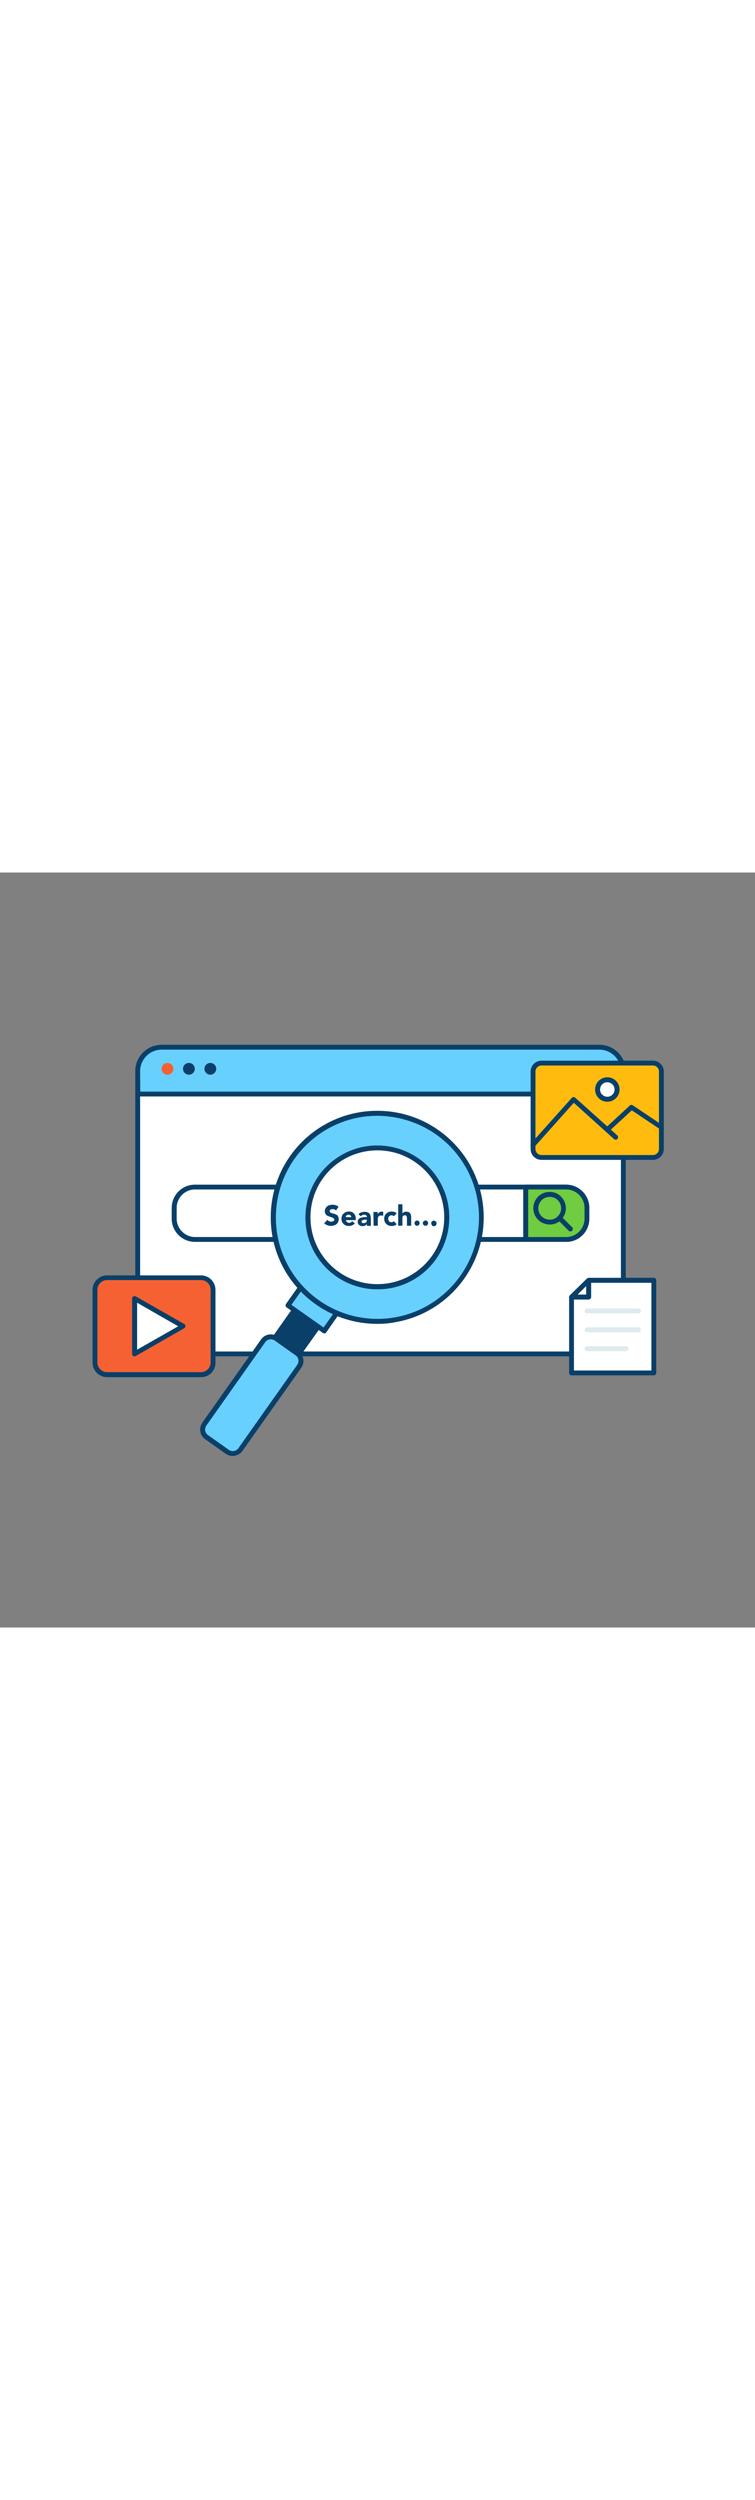 <svg xmlns="http://www.w3.org/2000/svg" xmlns:xlink="http://www.w3.org/1999/xlink" id="Layer_1" x="0px" y="0px" viewBox="0 0 500 500" style="width: 151px;" xml:space="preserve" data-imageid="search-engine-32" class="illustrations_image"><rect x="0" y="0" width="500" height="500" fill="#808080" stroke="none"/> <style type="text/css"> .st0_search-engine-32{fill:#FFFFFF;} .st1_search-engine-32{fill:#093F68;} .st2_search-engine-32{fill:#68E1FD;} .st3_search-engine-32{fill:#F56132;} .st4_search-engine-32{fill:#70CC40;} .st5_search-engine-32{fill:#FFBC0E;} .st6_search-engine-32{fill:#DFEAEF;} </style> <g id="screen_search-engine-32"> <path class="st0_search-engine-32" d="M412.8,131.6v171.3c0,8.8-7.1,15.9-15.9,15.9c0,0,0,0,0,0H107.1c-8.8,0-15.9-7.1-15.9-15.9l0,0V131.6&#10;&#9;&#9;c0-8.8,7.1-15.9,15.9-15.9h289.8C405.7,115.7,412.8,122.8,412.8,131.6C412.8,131.6,412.8,131.6,412.8,131.6z"></path> <path class="st1_search-engine-32" d="M396.9,320.4H107.1c-9.7,0-17.5-7.9-17.5-17.5V131.6c0-9.7,7.9-17.5,17.5-17.5h289.8c9.7,0,17.5,7.8,17.5,17.5&#10;&#9;&#9;v171.3C414.4,312.6,406.6,320.4,396.9,320.4z M107.1,117.3c-7.9,0-14.3,6.4-14.3,14.3v171.3c0,7.9,6.4,14.3,14.3,14.3h289.8&#10;&#9;&#9;c7.9,0,14.3-6.4,14.3-14.3V131.6c0-7.9-6.4-14.3-14.3-14.3L107.1,117.3z"></path> <path class="st0_search-engine-32" d="M388.7,222.1v7.1c0,7.6-6.2,13.8-13.8,13.8H129.1c-7.6,0-13.8-6.2-13.8-13.8v-7.1c0-7.6,6.2-13.8,13.8-13.8&#10;&#9;&#9;h245.7C382.5,208.3,388.7,214.5,388.7,222.1C388.7,222.1,388.7,222.1,388.7,222.1z"></path> <path class="st1_search-engine-32" d="M374.9,244.6H129.1c-8.5,0-15.4-6.9-15.4-15.4v-7.1c0-8.5,6.9-15.4,15.4-15.4h245.7c8.5,0,15.4,6.9,15.4,15.4&#10;&#9;&#9;v7.1C390.3,237.8,383.4,244.7,374.9,244.6z M129.1,209.9c-6.7,0-12.1,5.5-12.1,12.2v7.1c0,6.7,5.5,12.2,12.2,12.2h245.7&#10;&#9;&#9;c6.7,0,12.2-5.4,12.2-12.2v-7.1c0-6.7-5.5-12.2-12.2-12.2L129.1,209.9z"></path> <path class="st2_search-engine-32 targetColor" d="M412.8,131.6v15.1H91.2v-15.1c0-8.8,7.1-15.9,15.9-15.9h289.8C405.7,115.7,412.8,122.8,412.8,131.6&#10;&#9;&#9;C412.8,131.6,412.8,131.6,412.8,131.6z" style="fill: rgb(104, 208, 253);"></path> <path class="st1_search-engine-32" d="M412.8,148.3H91.2c-0.9,0-1.6-0.7-1.6-1.6c0,0,0,0,0,0v-15.1c0-9.7,7.9-17.5,17.5-17.5h289.8&#10;&#9;&#9;c9.7,0,17.5,7.8,17.5,17.5v15.1C414.4,147.6,413.7,148.3,412.8,148.3z M92.9,145.1h318.3v-13.5c0-7.9-6.4-14.3-14.3-14.3H107.1&#10;&#9;&#9;c-7.9,0-14.3,6.4-14.3,14.3L92.9,145.1z"></path> <circle class="st3_search-engine-32" cx="110.9" cy="130" r="3.9"></circle> <circle class="st1_search-engine-32" cx="125.1" cy="130" r="3.9"></circle> <circle class="st1_search-engine-32" cx="139.3" cy="130" r="3.9"></circle> <path class="st4_search-engine-32" d="M388.7,222.1v7.1c0,7.6-6.2,13.8-13.8,13.8h-26.8v-34.7h26.8C382.5,208.3,388.7,214.5,388.7,222.1&#10;&#9;&#9;C388.7,222.1,388.7,222.1,388.7,222.1z"></path> <path class="st1_search-engine-32" d="M374.9,244.6h-26.8c-0.9,0-1.6-0.7-1.6-1.6c0,0,0,0,0,0v-34.7c0-0.9,0.7-1.6,1.6-1.6h26.8&#10;&#9;&#9;c8.5,0,15.4,6.9,15.4,15.4v7.1C390.3,237.8,383.4,244.6,374.9,244.6z M349.8,241.4h25.1c6.7,0,12.2-5.4,12.2-12.2v-7.1&#10;&#9;&#9;c0-6.7-5.5-12.2-12.2-12.2h-25.1V241.4z"></path> <path class="st1_search-engine-32" d="M364,233.1c-6,0-10.8-4.8-10.8-10.8c0-6,4.8-10.8,10.8-10.8c2.9,0,5.6,1.1,7.6,3.2l0,0c4.2,4.2,4.2,11,0,15.3&#10;&#9;&#9;C369.7,232,366.9,233.2,364,233.1z M364,214.8c-4.2,0-7.5,3.4-7.5,7.6c0,4.2,3.4,7.5,7.6,7.5c4.2,0,7.5-3.4,7.5-7.6&#10;&#9;&#9;c0-2-0.8-3.9-2.2-5.3C368,215.6,366.1,214.8,364,214.8z"></path> <path class="st1_search-engine-32" d="M377.7,237.7c-0.4,0-0.8-0.2-1.1-0.5l-7.2-7.2c-0.7-0.6-0.7-1.6-0.1-2.3c0.6-0.7,1.6-0.7,2.3-0.1&#10;&#9;&#9;c0,0,0,0,0.1,0.1l7.2,7.2c0.6,0.6,0.6,1.7,0,2.3C378.6,237.5,378.2,237.7,377.7,237.7z"></path> </g> <g id="search_search-engine-32"> <rect x="179.6" y="293.7" transform="matrix(0.577 -0.817 0.817 0.577 -164.314 289.147)" class="st1_search-engine-32" width="34.9" height="19.1"></rect> <path class="st1_search-engine-32" d="M194.8,324.6c-0.3,0-0.7-0.1-0.9-0.3l-15.6-11c-0.3-0.2-0.6-0.6-0.7-1c-0.1-0.4,0-0.9,0.3-1.2l20.2-28.6&#10;&#9;&#9;c0.5-0.7,1.5-0.9,2.3-0.4l15.6,11c0.7,0.5,0.9,1.5,0.4,2.3l-20.2,28.5C195.8,324.3,195.3,324.6,194.8,324.6z M181.4,311.6l13,9.1&#10;&#9;&#9;l18.2-25.8l-13-9.1L181.4,311.6z"></path> <rect x="195.3" y="266.3" transform="matrix(0.577 -0.817 0.817 0.577 -139.441 292.575)" class="st2_search-engine-32 targetColor" width="34.9" height="29.3" style="fill: rgb(104, 208, 253);"></rect> <path class="st1_search-engine-32" d="M214.7,305.2c-0.3,0-0.7-0.1-0.9-0.3L189.8,288c-0.7-0.5-0.9-1.5-0.4-2.3c0,0,0,0,0,0l20.1-28.5&#10;&#9;&#9;c0.5-0.7,1.5-0.9,2.3-0.4l23.9,16.9c0.7,0.5,0.9,1.5,0.4,2.3c0,0,0,0,0,0L216,304.6c-0.2,0.4-0.6,0.6-1.1,0.7&#10;&#9;&#9;C214.9,305.2,214.8,305.2,214.7,305.2z M193,286.3l21.3,15l18.2-25.8l-21.3-15L193,286.3z"></path> <path class="st2_search-engine-32 targetColor" d="M180.9,307.2l17.6,12.5c1.7,1.2,2.1,3.6,0.9,5.4l-41.7,59c-1.2,1.7-3.6,2.1-5.4,0.9l-17.6-12.5&#10;&#9;&#9;c-1.7-1.2-2.1-3.6-0.9-5.4l41.7-59C176.8,306.4,179.2,306,180.9,307.2z" style="fill: rgb(104, 208, 253);"></path> <path class="st1_search-engine-32" d="M154.1,386.4c-1.6,0-3.2-0.5-4.5-1.4l0,0l-13.7-9.7c-3.6-2.5-4.4-7.4-1.9-10.9c0,0,0,0,0-0.1l38.9-55.1&#10;&#9;&#9;c2.5-3.6,7.4-4.4,11-1.9c0,0,0,0,0,0l13.7,9.7c3.6,2.5,4.4,7.4,1.9,11c0,0,0,0,0,0l-38.9,55C159.1,385.1,156.7,386.3,154.1,386.4z&#10;&#9;&#9; M151.5,382.3c2.1,1.5,5,1,6.4-1.1l38.9-55.1c1.5-2.1,1-5-1.1-6.4l-13.7-9.7c-2.1-1.5-5-1-6.4,1.1l-38.9,55.1c-1.5,2.1-1,5,1.1,6.4&#10;&#9;&#9;c0,0,0,0,0,0L151.5,382.3L151.5,382.3z"></path> <path class="st2_search-engine-32 targetColor" d="M289.6,172.1c-31.1-22-74.1-14.6-96,16.5s-14.6,74.1,16.5,96s74.1,14.6,96-16.5c0,0,0,0,0,0&#10;&#9;&#9;C328.1,237,320.7,194.1,289.6,172.1z M223.3,266c-20.7-14.7-25.7-43.4-11-64.1s43.4-25.7,64.1-11c20.7,14.7,25.7,43.4,11,64.1&#10;&#9;&#9;c0,0,0,0,0,0C272.8,275.7,244.1,280.7,223.3,266z" style="fill: rgb(104, 208, 253);"></path> <path class="st1_search-engine-32" d="M249.7,298.9c-39-0.1-70.5-31.7-70.4-70.7s31.7-70.5,70.7-70.4c14.5,0,28.7,4.5,40.5,12.9l0,0&#10;&#9;&#9;c31.8,22.5,39.4,66.5,16.9,98.3c-10.8,15.3-27.2,25.6-45.6,28.8C257.8,298.6,253.8,298.9,249.7,298.9z M250,161.1&#10;&#9;&#9;c-37.1,0-67.2,30.1-67.3,67.2s30.1,67.2,67.2,67.3c37.1,0,67.2-30.1,67.3-67.2c0-21.9-10.6-42.4-28.5-55&#10;&#9;&#9;C277.4,165.5,263.9,161.2,250,161.1z M249.8,276c-26.3-0.1-47.6-21.4-47.5-47.7s21.4-47.6,47.7-47.5s47.6,21.4,47.5,47.7&#10;&#9;&#9;c0,9.8-3.1,19.4-8.7,27.4C279.9,268.6,265.3,276.1,249.8,276z M249.9,184c-24.5,0-44.4,19.8-44.4,44.3c0,24.5,19.8,44.4,44.3,44.4&#10;&#9;&#9;s44.4-19.8,44.4-44.3c0-14.4-7-28-18.8-36.3C268,186.8,259.1,184,249.9,184L249.9,184z"></path> <ellipse transform="matrix(0.16 -0.987 0.987 0.16 -15.614 438.448)" class="st0_search-engine-32" cx="249.9" cy="228.4" rx="46" ry="46"></ellipse> <path class="st1_search-engine-32" d="M249.8,276c-26.3-0.1-47.6-21.4-47.5-47.7s21.4-47.6,47.7-47.5s47.6,21.4,47.5,47.7c0,9.8-3.1,19.4-8.7,27.4&#10;&#9;&#9;C279.9,268.6,265.3,276.1,249.8,276z M249.9,184c-24.5,0-44.3,19.8-44.3,44.3s19.8,44.3,44.3,44.3c24.5,0,44.3-19.8,44.3-44.3&#10;&#9;&#9;c0-14.4-7-27.9-18.8-36.2C268,186.8,259.1,184,249.9,184L249.9,184z"></path> <path class="st1_search-engine-32" d="M222.5,223.8c-0.3-0.3-0.6-0.5-1-0.7c-0.4-0.1-0.8-0.2-1.2-0.2c-0.2,0-0.4,0-0.7,0.1c-0.2,0.1-0.4,0.1-0.6,0.2&#10;&#9;&#9;c-0.2,0.1-0.4,0.3-0.5,0.4c-0.1,0.2-0.2,0.4-0.2,0.6c0,0.4,0.2,0.7,0.4,0.9c0.3,0.2,0.7,0.4,1.1,0.5c0.5,0.1,0.9,0.3,1.5,0.4&#10;&#9;&#9;c0.5,0.1,1,0.4,1.5,0.6c0.5,0.3,0.8,0.7,1.1,1.1c0.3,0.6,0.5,1.2,0.4,1.9c0,0.7-0.1,1.3-0.4,1.9c-0.3,0.5-0.6,1-1.1,1.4&#10;&#9;&#9;c-0.5,0.4-1,0.6-1.6,0.8c-0.7,0.2-1.3,0.3-2,0.3c-0.8,0-1.6-0.1-2.4-0.4c-0.8-0.3-1.5-0.7-2.1-1.3l2.1-2.3c0.3,0.4,0.7,0.7,1.1,0.9&#10;&#9;&#9;c0.4,0.2,0.9,0.3,1.4,0.3c0.2,0,0.5,0,0.7-0.1c0.2-0.1,0.5-0.1,0.7-0.2c0.2-0.1,0.3-0.3,0.5-0.4c0.1-0.2,0.2-0.4,0.2-0.6&#10;&#9;&#9;c0-0.4-0.2-0.7-0.5-0.9c-0.4-0.3-0.7-0.5-1.1-0.6l-1.5-0.5c-0.5-0.2-1-0.4-1.5-0.6c-0.5-0.3-0.9-0.6-1.2-1.1&#10;&#9;&#9;c-0.3-0.5-0.5-1.2-0.5-1.8c0-0.7,0.1-1.3,0.4-1.9c0.3-0.5,0.7-1,1.1-1.4c0.5-0.4,1-0.7,1.6-0.8c0.6-0.2,1.3-0.3,1.9-0.3&#10;&#9;&#9;c0.7,0,1.5,0.1,2.2,0.3c0.7,0.2,1.3,0.6,1.9,1.1L222.5,223.8z"></path> <path class="st1_search-engine-32" d="M235,232.3c-0.4,0.6-1,1-1.7,1.3c-0.7,0.3-1.4,0.5-2.1,0.5c-0.7,0-1.4-0.1-2-0.3c-0.6-0.2-1.2-0.6-1.6-1&#10;&#9;&#9;c-0.5-0.4-0.8-0.9-1.1-1.5c-0.5-1.3-0.5-2.7,0-4c0.2-0.6,0.6-1.1,1.1-1.5c0.5-0.4,1-0.8,1.6-1c0.6-0.2,1.3-0.3,2-0.3&#10;&#9;&#9;c0.6,0,1.2,0.1,1.8,0.3c0.5,0.2,1,0.6,1.4,1c0.4,0.4,0.7,1,0.9,1.5c0.2,0.6,0.3,1.3,0.3,2v0.9h-6.5c0.1,0.5,0.4,1,0.7,1.3&#10;&#9;&#9;c0.4,0.3,0.9,0.5,1.4,0.5c0.4,0,0.8-0.1,1.2-0.3c0.3-0.2,0.6-0.5,0.8-0.8L235,232.3z M232.6,228.3c0-0.5-0.1-0.9-0.5-1.2&#10;&#9;&#9;c-0.3-0.3-0.8-0.5-1.2-0.5c-0.3,0-0.6,0-0.8,0.1c-0.2,0.1-0.4,0.2-0.6,0.4c-0.2,0.2-0.3,0.3-0.4,0.5c-0.1,0.2-0.1,0.4-0.2,0.6&#10;&#9;&#9;L232.6,228.3z"></path> <path class="st1_search-engine-32" d="M242.9,232.8L242.9,232.8c-0.3,0.5-0.7,0.8-1.2,1.1c-0.5,0.2-1.1,0.3-1.6,0.3c-0.4,0-0.8-0.1-1.2-0.2&#10;&#9;&#9;c-0.4-0.1-0.7-0.3-1-0.5c-0.3-0.2-0.5-0.5-0.7-0.9c-0.2-0.4-0.3-0.8-0.3-1.2c0-0.4,0-0.9,0.2-1.3c0.2-0.4,0.5-0.7,0.8-0.9&#10;&#9;&#9;c0.3-0.2,0.7-0.4,1.1-0.6c0.4-0.1,0.9-0.2,1.3-0.3c0.5-0.1,0.9-0.1,1.4-0.1h1.3c0-0.5-0.2-0.9-0.5-1.2c-0.4-0.3-0.8-0.4-1.3-0.4&#10;&#9;&#9;c-0.4,0-0.9,0.1-1.3,0.3c-0.4,0.2-0.7,0.5-1,0.8l-1.5-1.5c0.5-0.5,1.2-0.9,1.8-1.1c0.7-0.2,1.4-0.4,2.2-0.4c0.7,0,1.4,0.1,2,0.3&#10;&#9;&#9;c0.5,0.2,0.9,0.5,1.3,0.9c0.3,0.4,0.6,0.9,0.7,1.5c0.1,0.7,0.2,1.3,0.2,2v4.6h-2.6L242.9,232.8z M242.2,229.9h-0.8&#10;&#9;&#9;c-0.3,0-0.6,0.1-0.9,0.2c-0.3,0.1-0.5,0.2-0.8,0.4c-0.2,0.2-0.3,0.5-0.3,0.7c0,0.3,0.2,0.6,0.4,0.8c0.3,0.2,0.6,0.2,0.9,0.2&#10;&#9;&#9;c0.3,0,0.5,0,0.8-0.1c0.2-0.1,0.5-0.2,0.7-0.3c0.2-0.1,0.4-0.3,0.5-0.5c0.1-0.2,0.2-0.5,0.2-0.8v-0.6L242.2,229.9z"></path> <path class="st1_search-engine-32" d="M247.3,224.8h2.8v1.5l0,0c0.3-0.5,0.6-0.9,1.1-1.3c0.5-0.3,1-0.5,1.6-0.4h0.5c0.2,0,0.3,0,0.5,0.1v2.6&#10;&#9;&#9;c-0.2-0.1-0.4-0.1-0.6-0.1c-0.2,0-0.4,0-0.6-0.1c-0.4,0-0.9,0.1-1.3,0.2c-0.3,0.1-0.5,0.4-0.7,0.6c-0.2,0.3-0.3,0.6-0.3,1&#10;&#9;&#9;c-0.1,0.4-0.1,0.8-0.1,1.2v3.8h-2.8L247.3,224.8z"></path> <path class="st1_search-engine-32" d="M260.8,227.7c-0.1-0.2-0.3-0.4-0.6-0.5c-0.2-0.1-0.5-0.2-0.8-0.2c-0.6,0-1.2,0.2-1.7,0.6&#10;&#9;&#9;c-0.4,0.5-0.6,1.1-0.6,1.7c0,0.6,0.2,1.2,0.6,1.7c0.4,0.4,1,0.7,1.7,0.6c0.3,0,0.6-0.1,0.8-0.2c0.2-0.1,0.4-0.3,0.6-0.5l1.9,2&#10;&#9;&#9;c-0.4,0.4-1,0.8-1.5,0.9c-0.6,0.2-1.1,0.3-1.7,0.3c-0.7,0-1.4-0.1-2-0.3c-0.6-0.2-1.2-0.6-1.6-1c-0.5-0.4-0.8-0.9-1.1-1.5&#10;&#9;&#9;c-0.5-1.3-0.5-2.7,0-4c0.2-0.6,0.6-1.1,1.1-1.5c0.5-0.4,1-0.8,1.6-1c0.6-0.2,1.3-0.3,2-0.3c0.6,0,1.2,0.1,1.7,0.3&#10;&#9;&#9;c0.6,0.2,1.1,0.5,1.5,0.9L260.8,227.7z"></path> <path class="st1_search-engine-32" d="M266.5,219.7v6.3l0,0c0.1-0.2,0.2-0.4,0.3-0.5c0.2-0.2,0.3-0.3,0.5-0.5c0.2-0.1,0.5-0.3,0.8-0.3&#10;&#9;&#9;c0.3-0.1,0.6-0.1,0.9-0.1c0.6,0,1.2,0.1,1.7,0.3c0.4,0.2,0.8,0.5,1,0.9c0.3,0.4,0.4,0.9,0.5,1.4c0.1,0.6,0.1,1.1,0.1,1.7v5h-2.8&#10;&#9;&#9;v-4.5c0-0.3,0-0.5,0-0.8c0-0.3-0.1-0.5-0.2-0.8c-0.1-0.2-0.2-0.4-0.4-0.6c-0.2-0.2-0.5-0.2-0.8-0.2c-0.3,0-0.6,0.1-0.9,0.2&#10;&#9;&#9;c-0.2,0.1-0.4,0.3-0.5,0.5c-0.1,0.2-0.2,0.5-0.2,0.7c0,0.3,0,0.6,0,0.9v4.6h-2.8v-14.2H266.5z"></path> <path class="st1_search-engine-32" d="M274.5,232.3c0-0.2,0-0.5,0.1-0.7c0.1-0.2,0.2-0.4,0.4-0.6c0.2-0.2,0.3-0.3,0.5-0.4c0.4-0.2,0.9-0.2,1.4,0&#10;&#9;&#9;c0.4,0.2,0.7,0.5,0.9,0.9c0.1,0.2,0.1,0.4,0.1,0.7c0,0.5-0.2,0.9-0.5,1.2c-0.2,0.2-0.3,0.3-0.5,0.4c-0.4,0.2-0.9,0.2-1.4,0&#10;&#9;&#9;c-0.2-0.1-0.4-0.2-0.5-0.4c-0.2-0.2-0.3-0.4-0.4-0.6C274.5,232.7,274.5,232.5,274.5,232.3z"></path> <path class="st1_search-engine-32" d="M280,232.3c0-0.2,0-0.5,0.1-0.7c0.1-0.2,0.2-0.4,0.4-0.6c0.2-0.2,0.4-0.3,0.6-0.4c0.4-0.2,0.9-0.2,1.4,0&#10;&#9;&#9;c0.4,0.2,0.7,0.5,0.9,0.9c0.1,0.2,0.1,0.4,0.1,0.7c0,0.5-0.2,0.9-0.5,1.2c-0.2,0.2-0.3,0.3-0.5,0.4c-0.4,0.2-0.9,0.2-1.4,0&#10;&#9;&#9;c-0.2-0.1-0.4-0.2-0.6-0.4c-0.2-0.2-0.3-0.4-0.4-0.6C280.1,232.7,280,232.5,280,232.3z"></path> <path class="st1_search-engine-32" d="M285.6,232.3c0-0.2,0-0.5,0.1-0.7c0.2-0.4,0.5-0.7,0.9-0.9c0.4-0.2,0.9-0.2,1.4,0c0.2,0.1,0.4,0.2,0.6,0.4&#10;&#9;&#9;c0.2,0.2,0.3,0.3,0.4,0.6c0.1,0.2,0.1,0.4,0.1,0.7c0,0.2,0,0.5-0.1,0.7c-0.1,0.2-0.2,0.4-0.4,0.6c-0.2,0.2-0.3,0.3-0.6,0.4&#10;&#9;&#9;c-0.4,0.2-0.9,0.2-1.4,0c-0.2-0.1-0.4-0.2-0.5-0.4C285.8,233.2,285.6,232.7,285.6,232.3L285.6,232.3z"></path> </g> <g id="video_search-engine-32"> <path class="st3_search-engine-32" d="M67.9,268.3h68.4c2.7,0,4.9,2.2,4.9,4.9v54.4c0,2.7-2.2,4.9-4.9,4.9H67.9c-2.7,0-4.9-2.2-4.9-4.9v-54.4&#10;&#9;&#9;C62.9,270.5,65.1,268.3,67.9,268.3z"></path> <path class="st1_search-engine-32" d="M133.2,334.2H70.9c-5.3,0-9.6-4.3-9.6-9.6v-48.2c0-5.3,4.3-9.6,9.6-9.6h62.2c5.3,0,9.6,4.3,9.6,9.6v48.2&#10;&#9;&#9;C142.8,329.9,138.5,334.2,133.2,334.2z M70.9,269.9c-3.5,0-6.4,2.9-6.4,6.4v48.2c0,3.5,2.9,6.4,6.4,6.4h62.2c3.5,0,6.4-2.9,6.4-6.4&#10;&#9;&#9;v-48.2c0-3.5-2.9-6.4-6.4-6.4L70.9,269.9z"></path> <polygon class="st0_search-engine-32" points="89.1,318.8 89.1,282.1 121.2,300.4 &#9;"></polygon> <path class="st1_search-engine-32" d="M89.1,320.4c-0.3,0-0.6-0.1-0.8-0.2c-0.5-0.3-0.8-0.8-0.8-1.4v-36.7c0-0.9,0.7-1.6,1.6-1.6&#10;&#9;&#9;c0.3,0,0.6,0.1,0.8,0.2L122,299c0.8,0.5,1,1.4,0.6,2.2c-0.1,0.2-0.3,0.4-0.6,0.6l-32,18.3C89.7,320.3,89.4,320.4,89.1,320.4z&#10;&#9;&#9; M90.8,284.9V316l27.2-15.5L90.8,284.9z"></path> </g> <g id="image_search-engine-32"> <path class="st5_search-engine-32" d="M356.4,126.2h78.1c1.9,0,3.5,1.5,3.5,3.5v55.6c0,1.9-1.5,3.5-3.5,3.5h-78.1c-1.9,0-3.5-1.5-3.5-3.5v-55.6&#10;&#9;&#9;C352.9,127.7,354.5,126.2,356.4,126.2z"></path> <path class="st1_search-engine-32" d="M432.4,190.3h-73.8c-4,0-7.2-3.2-7.2-7.2v-51.3c0-4,3.2-7.2,7.2-7.2h73.8c4,0,7.2,3.2,7.2,7.2v51.3&#10;&#9;&#9;C439.6,187.1,436.4,190.3,432.4,190.3z M358.6,127.8c-2.2,0-4,1.8-4,4v51.3c0,2.2,1.8,4,4,4h73.8c2.2,0,4-1.8,4-4v-51.3&#10;&#9;&#9;c0-2.2-1.8-4-4-4L358.6,127.8z"></path> <path class="st1_search-engine-32" d="M352.9,182.1c-0.9,0-1.6-0.7-1.6-1.6c0-0.4,0.1-0.8,0.4-1.1l27-30.2c0.3-0.3,0.7-0.5,1.1-0.5&#10;&#9;&#9;c0.4,0,0.8,0.1,1.1,0.4l27.9,25c0.7,0.6,0.7,1.6,0.1,2.3s-1.6,0.7-2.3,0.1l0,0L380,152.5l-25.9,29&#10;&#9;&#9;C353.8,181.9,353.4,182.1,352.9,182.1z"></path> <path class="st1_search-engine-32" d="M402.2,171.9c-0.9,0-1.6-0.7-1.6-1.6c0-0.4,0.2-0.9,0.5-1.2l16-14.8c0.6-0.5,1.4-0.6,2-0.1l19.7,13.2&#10;&#9;&#9;c0.7,0.5,0.9,1.5,0.5,2.2c-0.5,0.7-1.5,0.9-2.2,0.4l0,0l-18.7-12.5l-15.1,13.9C403,171.7,402.6,171.9,402.2,171.9z"></path> <circle class="st0_search-engine-32" cx="402.2" cy="143.8" r="6.4"></circle> <path class="st1_search-engine-32" d="M402.2,151.8c-4.5,0-8.1-3.6-8.1-8.1c0-4.5,3.6-8.1,8.1-8.1c4.5,0,8.1,3.6,8.1,8.1&#10;&#9;&#9;C410.3,148.2,406.7,151.8,402.2,151.8z M402.2,138.9c-2.7,0-4.8,2.2-4.8,4.8c0,2.7,2.2,4.8,4.8,4.8c2.7,0,4.8-2.2,4.8-4.8&#10;&#9;&#9;C407,141.1,404.9,139,402.2,138.9L402.2,138.9z"></path> </g> <g id="paper_search-engine-32"> <polygon class="st0_search-engine-32" points="433,331.4 378.5,331.4 378.5,281.1 390,270 433,270 &#9;"></polygon> <path class="st1_search-engine-32" d="M433,333h-54.5c-0.9,0-1.6-0.7-1.6-1.6v-50.2c0-0.4,0.2-0.9,0.5-1.2l11.4-11.1c0.3-0.3,0.7-0.5,1.1-0.5H433&#10;&#9;&#9;c0.9,0,1.6,0.7,1.6,1.6c0,0,0,0,0,0v61.3C434.6,332.2,433.9,333,433,333C433,333,433,333,433,333z M380.1,329.8h51.3v-58.1h-40.8&#10;&#9;&#9;l-10.5,10.1L380.1,329.8z"></path> <polygon class="st0_search-engine-32" points="378.5,281.1 389.8,281.1 389.8,270 &#9;"></polygon> <path class="st1_search-engine-32" d="M389.8,282.8h-11.3c-0.9,0-1.6-0.7-1.6-1.6c0-0.4,0.2-0.9,0.5-1.2l11.3-11.1c0.6-0.6,1.7-0.6,2.3,0&#10;&#9;&#9;c0.3,0.3,0.5,0.7,0.5,1.1v11.1C391.5,282,390.7,282.8,389.8,282.8z M382.5,279.5h5.7v-5.6L382.5,279.5z"></path> <path class="st6_search-engine-32" d="M422.9,292h-34.2c-0.9-0.1-1.6-0.9-1.5-1.8c0.1-0.8,0.7-1.4,1.5-1.5h34.2c0.9,0.1,1.6,0.9,1.5,1.8&#10;&#9;&#9;C424.3,291.3,423.7,291.9,422.9,292L422.9,292z"></path> <path class="st6_search-engine-32" d="M422.9,304.5h-34.2c-0.9-0.1-1.6-0.9-1.5-1.8c0.1-0.8,0.7-1.4,1.5-1.5h34.2c0.9,0.1,1.6,0.9,1.5,1.8&#10;&#9;&#9;C424.3,303.8,423.7,304.5,422.9,304.5L422.9,304.5z"></path> <path class="st6_search-engine-32" d="M414.7,317h-26c-0.9-0.1-1.6-0.9-1.5-1.8c0.1-0.8,0.7-1.4,1.5-1.5h26c0.9,0.1,1.6,0.9,1.5,1.8&#10;&#9;&#9;C416.1,316.3,415.5,316.9,414.7,317z"></path> </g> </svg>